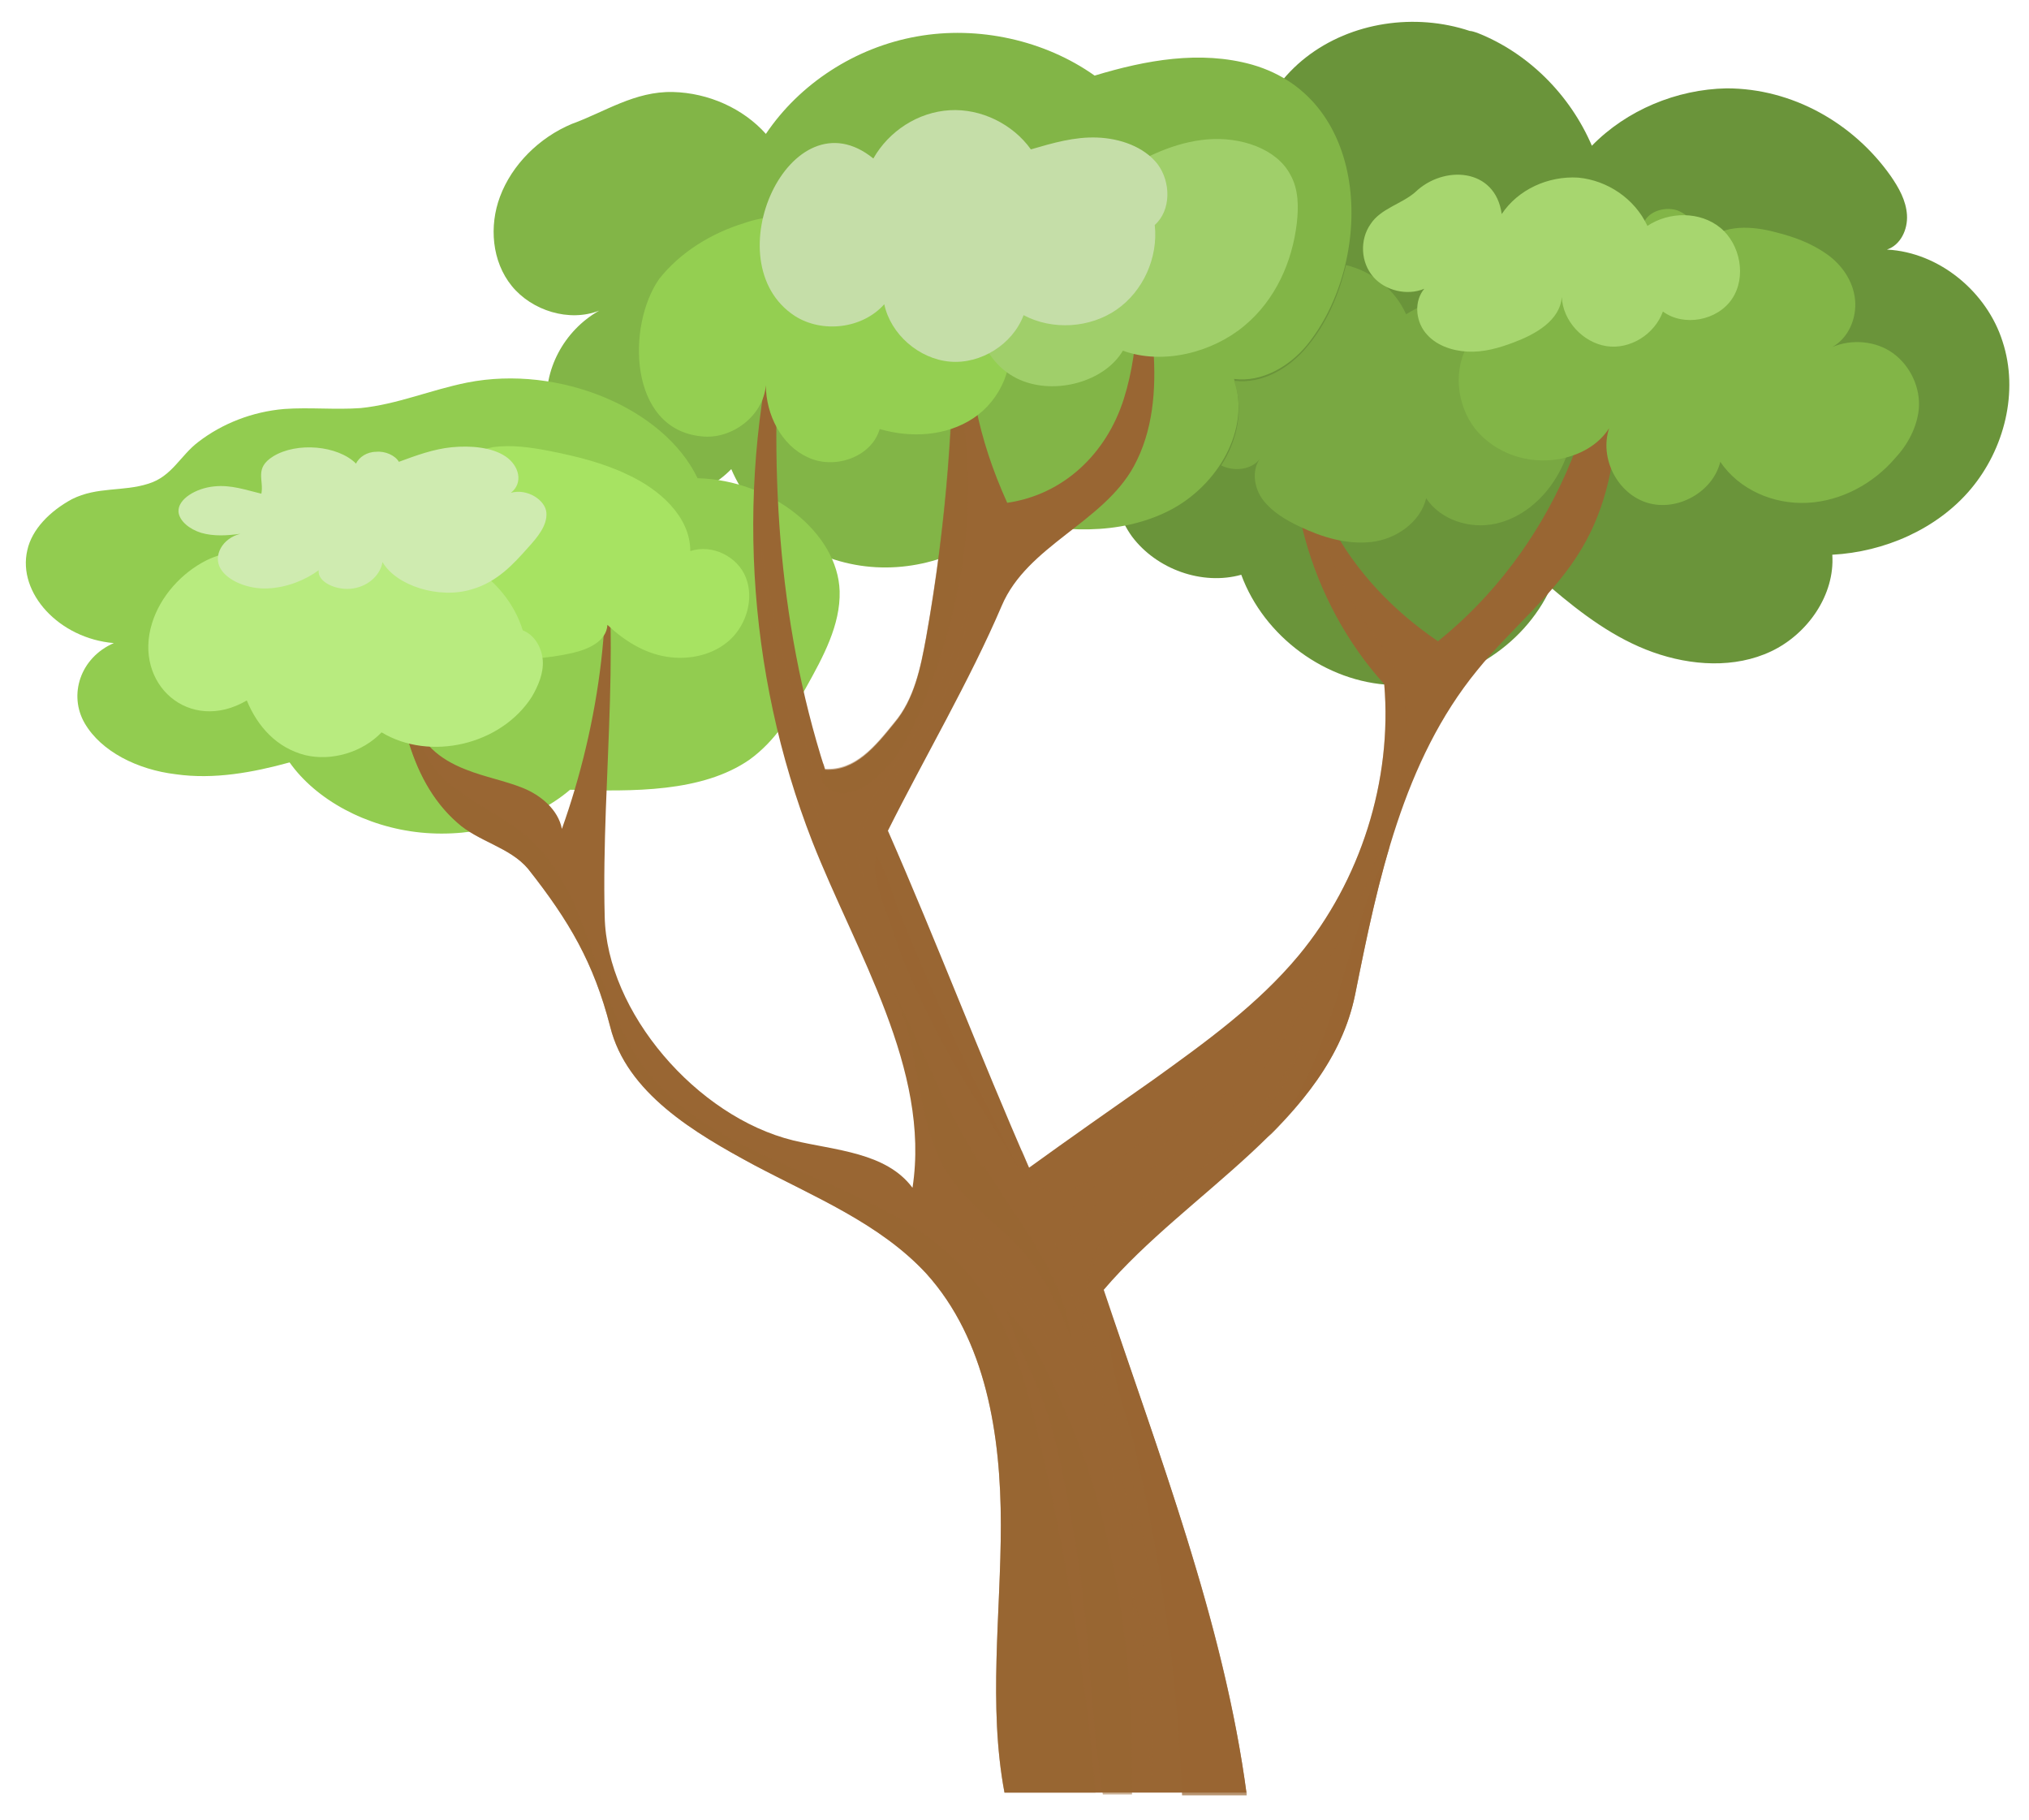 <svg xmlns="http://www.w3.org/2000/svg" xmlns:xlink="http://www.w3.org/1999/xlink" version="1.1" x="0px" y="0px" viewBox="0 0 222.8 199.8" style="enable-background:new 0 0 222.8 199.8;" xml:space="preserve">
<style type="text/css">
	.tree07st0{fill:#6A943A;}
	.tree07st1{fill:#82B547;}
	.tree07st2{fill:#92CC50;}
	.tree07st3{fill:#996633;}
	.tree07st4{opacity:0.3;fill:#996633;}
	.tree07st5{opacity:0.5;fill:#996633;}
	.tree07st6{fill:#A7E362;}
	.tree07st7{fill:#B8EB7F;}
	.tree07st8{fill:#79A842;}
	.tree07st9{fill:#CFEBB0;}
	.tree07st10{fill:#94CF51;}
	.tree07st11{fill:#A0CF6A;}
	.tree07st12{fill:#C5DEA8;}
	.tree07st13{fill:#A7D66F;}
	.tree07st14{opacity:0.7;fill:#996633;}
	.tree07st15{opacity:0.7;}
	.tree07st16{opacity:0.5;}
</style>
<g id="Background">
</g>
<g id="Objects">
	<g>
		<path class="tree07st0" d="M162.2,3.6c5.6,2.2,10.2,6.8,12.6,12.4c3.8-3.9,9.3-6.2,14.8-6.3c7.2,0,13.9,3.8,18,9.6    c0.9,1.3,1.7,2.7,1.8,4.3c0.1,1.6-0.7,3.3-2.2,3.8c5.8,0.3,11,4.7,12.7,10.1c1.8,5.5,0.2,11.8-3.5,16.2c-3.7,4.4-9.5,6.9-15.2,7.2    c0.3,4.4-2.7,8.7-6.7,10.6c-4,1.9-8.8,1.6-13,0.1s-7.8-4.2-11.2-7.1c-3,6.6-10.2,11-17.5,10.7c-7.2-0.3-14-5.3-16.5-12.1    c-4.3,1.2-9.3-0.6-12-4.2c-2.6-3.6-2.8-8.9-0.3-12.6c-4.5-4-5.1-11.8-2-16.8c3-5,9.5-7.7,15.2-6.3c-1.4-6.2,1.2-13,6.2-16.9    c5-3.9,12-4.9,18-2.9C161.6,3.4,161.9,3.5,162.2,3.6z"/>
		<path class="tree07st1" d="M73.9,10.1c3.9,0.1,7.7,1.8,10.2,4.6c3.7-5.5,9.8-9.5,16.6-10.7c6.7-1.2,14,0.4,19.5,4.3    c5.6-1.7,11.6-2.8,17.3-1.2c13.2,3.8,13.4,21.7,6,30.8c-1.9,2.3-4.9,4.1-8,3.7c1.9,5.5-1.8,11.8-7.2,14.5    c-5.4,2.7-11.9,2.4-17.8,0.8c-4.2,4.2-10.6,6.2-16.6,5.1c-6-1.1-11.3-5.1-13.6-10.5c-3,3.1-8,4.3-12.3,2.9    c-4.2-1.4-7.5-5.2-7.9-9.5c-0.5-4.2,1.8-8.6,5.7-10.8c-3.3,1.3-7.4,0-9.6-2.7s-2.5-6.6-1.3-9.8c1.3-3.5,4.3-6.5,7.9-8    C66.4,12.3,69.7,10,73.9,10.1z"/>
		<path class="tree07st2" d="M31.2,44.9c2.8-0.2,5.6,0.1,8.4-0.1c4-0.4,7.7-2,11.7-2.8c10.1-2,21.6,2.8,25.3,10.5    c8.1,0.2,15.4,6,15.6,12.4c0.1,3.7-1.8,7.2-3.7,10.6c-1.6,2.9-3.3,5.8-6.2,7.9c-5.2,3.6-12.8,3.5-19.7,3.3    c-4.1,3.5-10.4,5.3-16.4,4.7c-6-0.6-11.5-3.6-14.4-7.7c-4,1.1-8.3,1.9-12.5,1.3c-4.2-0.5-8.2-2.5-10-5.6s-0.5-7.2,3.2-8.8    c-6-0.5-10.6-5.5-9.5-10.2c0.5-2.3,2.5-4.3,4.9-5.6c2.8-1.4,5.6-0.8,8.4-1.7c2.6-0.8,3.5-3.1,5.5-4.6    C24.4,46.5,27.7,45.2,31.2,44.9z"/>
		<path class="tree07st3" d="M136.9,197c-2.5-18.7-9.7-37.5-15.7-55.4c9.2-10.8,24.8-18.5,27.6-32.4c2.5-12.6,5.3-25.7,13.4-35.6    c3.7-4.6,8.5-8.3,11.5-13.4c5.4-9.1,4-20.6,2.5-31.1c0.9,15.6-6.1,31.5-18.3,41.3c-10-6.8-16.2-17.3-14.9-29.3    c-3.1,11.6,0.9,25.1,9,34c0.9,10.6-2.6,21.6-9.4,29.8c-4.5,5.4-10.2,9.5-15.9,13.6c-4,2.8-9.7,6.8-13.7,9.7    c-5.4-12.3-10.1-24.7-15.5-37c4-8,9-16.5,12.5-24.7c2.8-6.6,11.1-9.1,14.5-15.3c4.2-7.7,1.5-18,0.1-26.1    c0.4,6.3,0.7,12.7-1.2,18.7c-1.9,6-6.6,10.5-12.8,11.4c-3.3-7.3-4.3-13.3-4.6-21.4c-0.4-0.4-0.9-0.8-1.3-1.1    c0.2,12.5-0.8,25-3,37.3c-0.6,3.3-1.3,6.8-3.5,9.4c-2.1,2.6-4.3,5.3-7.6,5.1c-5.3-16.5-6.2-33.9-4.7-51.2    c-5.2,19.4-4,40.4,3.3,59.1c4.8,12.2,13,25,11,38c-2.9-3.9-8.5-4.1-13.1-5.2c-10.6-2.6-20.5-14.1-20.7-24.6    C66,85,68.6,68.9,65.6,53.8c2.2,12,0.2,25.7-3.9,37.2c-0.4-2.1-2.3-3.7-4.3-4.5c-2-0.8-4.2-1.2-6.2-2c-6.5-2.5-6.4-7.1-8.3-14.8    c0.7,7.4,1.7,15.7,7.3,20.6c2.3,2.1,5.8,2.7,7.8,5.1c4.5,5.7,7.2,10.3,9,17.3c1.8,7.3,9.3,11.7,15.8,15.2    c6.6,3.5,13.8,6.4,18.9,11.9c6.6,7.3,8.2,17.8,8.2,27.6c0,9.8-1.4,19.8,0.4,29.4H136.9z"/>
		<path class="tree07st4" d="M153.6,74.3c-0.9-2.4-2.7-4.4-4.1-6.6c-3.8-5.7-5.4-12.5-7.1-19.1c-0.1,0.2-0.3,0.3-0.4,0.5    c-0.1,9.4,3.8,19.1,10,26c0.9,10.6-2.6,21.6-9.4,29.8c-4.5,5.4-10.2,9.5-15.9,13.6c-4,2.8-9.7,6.8-13.7,9.7    c-0.3-0.6-0.5-1.3-0.8-1.9c-0.1,0.1-0.1,0.3-0.1,0.4c-0.6,2.9,2.6,4.6,5,4c1.4-0.3,2.7-1.2,3.9-2c5.1-3.7,9.7-7.9,14.3-12.1    c4-3.6,8-7.3,10.9-11.8c3.4-5.2,5.2-11.2,6.8-17.2C154.1,83.2,155.2,78.5,153.6,74.3z"/>
		<path class="tree07st5" d="M92.5,87.1c1,0,2-0.4,2.8-1c2.9-2,4.7-5.4,6-8.7c4.8-11.6,6.7-24.7,3.3-36.7c-0.2,9.8-1.2,19.6-2.9,29.2    c-0.6,3.3-1.3,6.8-3.5,9.4c-2.1,2.6-4.3,5.3-7.6,5.1c-0.1-0.2-0.1-0.4-0.2-0.6c0,0.1-0.1,0.2-0.1,0.3    C89.7,85.7,90.9,87.1,92.5,87.1z"/>
		<path class="tree07st5" d="M114.1,157.9c-1.5-6.5-3.4-13.1-7.8-18.1C97,129,78.9,128.6,70.6,117c-5.6-7.8-5.6-19.3-13-25.4    c-2.5-2.1-5.7-3.4-8.2-5.5c-1.8-1.5-3.2-3.8-3.6-6.2c-1-1.8-1.5-4.1-2.1-6.8c-0.1,0.2-0.3,0.3-0.4,0.5c0.8,6.3,2.3,12.6,6.9,16.7    c2.3,2.1,5.8,2.7,7.8,5.1c4.5,5.7,7.2,10.3,9,17.3c1.8,7.3,9.3,11.7,15.8,15.2c6.6,3.5,13.8,6.4,18.9,11.9    c6.6,7.3,8.2,17.8,8.2,27.6c0,9.8-1.4,19.8,0.4,29.4h10C119.2,183.8,117.1,170.8,114.1,157.9z"/>
		<path class="tree07st6" d="M54.1,49.1c2-0.3,4.1,0,6.2,0.4c3,0.6,5.9,1.3,8.6,2.6c3.5,1.6,6.9,4.6,6.9,8.4c2.4-0.8,5.2,0.6,6.1,2.9    c0.9,2.3,0.1,5.1-1.7,6.8c-1.8,1.7-4.5,2.3-7,1.9c-2.5-0.4-4.7-1.8-6.5-3.5c-0.1,1.8-2.1,2.7-3.9,3.1c-2.7,0.6-5.5,0.8-8.2,0.5    c-1.8-0.2-3.6-0.5-4.9-1.6s-2.1-3.2-1.2-4.7c-3.3,1.1-7.3-1.4-7.7-4.8c-0.5-3.9,2.8-5.3,5.5-7.1C48.7,52.2,50.6,49.7,54.1,49.1z"/>
		<path class="tree07st7" d="M36.6,61.4c2.2-0.2,4.2-1,6.4-1.3c6.1-0.8,12.6,3.2,14.4,9.1c1.3,0.5,2.1,1.9,2.2,3.3c0.1,1.4-0.5,2.8-1.2,4    c-3.4,5.3-11.2,7.1-16.5,3.9c-2.1,2.2-5.5,3.2-8.4,2.5c-3.1-0.8-5.2-3.1-6.4-6c-6.3,3.7-12.5-1.8-10.4-8.5c0.9-2.9,3.2-5.5,6-6.9    C27.2,59.3,31.8,61.7,36.6,61.4z"/>
		<path class="tree07st8" d="M172.3,37.1c-1.5-3-4.8-4.9-8.2-5.2c-3.4-0.3-6.7,0.8-9.7,2.6c-1.2-2.7-3.7-4.7-6.6-5.4c0,0,0,0,0,0    c-0.8,3.4-2.2,6.5-4.3,9c-1.9,2.3-4.9,4.1-8,3.7c1.1,3.1,0.4,6.5-1.4,9.3c1.4,0.7,3.4,0.5,4.3-0.8c-1,1.3-0.7,3.3,0.3,4.6    c1,1.3,2.5,2.2,4,2.9c2.5,1.2,5.2,2,7.9,1.7c2.7-0.3,5.4-2.2,6-4.8c1.6,2.4,4.8,3.4,7.6,2.8c2.8-0.6,5.2-2.6,6.7-5.1    c1.5-2.5,2.1-5.3,2.4-8.2C173.4,41.8,173.3,39.3,172.3,37.1z"/>
		<path class="tree07st9" d="M30,50.1c2.6-1.6,7.1-1.2,9.1,0.8c0.3-0.7,1.2-1.3,2.2-1.3c1-0.1,2.1,0.4,2.5,1.1c1.9-0.7,3.8-1.4,5.8-1.6    c2.1-0.2,4.4,0,5.9,1c1.5,1,2,2.9,0.6,4c1.8-0.5,3.8,0.8,3.9,2.2c0.1,1.4-1,2.7-2,3.8c-1.6,1.8-3.4,3.8-6.2,4.6    c-3.6,1.1-8.3-0.4-9.8-3c-0.2,1.3-1.4,2.6-3.2,2.9c-1.8,0.3-4-0.7-3.8-2c-1.5,1.1-3.5,1.9-5.6,2c-2.1,0.1-4.4-0.8-5.2-2.2    c-0.8-1.4,0.2-3.3,2.2-3.8c-1.4,0.2-2.9,0.3-4.3-0.1c-1.3-0.4-2.4-1.3-2.5-2.3c-0.1-1.4,1.9-2.6,3.9-2.8c1.9-0.2,3.5,0.4,5.2,0.8    C29,52.7,27.9,51.4,30,50.1z"/>
		<path class="tree07st10" d="M81.7,24.5c1.1-0.4,2.3-0.6,3.5-0.8c3.7-0.5,22.7,0.9,17,8.6c3.3-1.4,7.4,0.9,8.4,4.3c1,3.4-0.7,7.3-3.7,9.3    c-3,2-6.9,2.2-10.3,1.2c-0.9,3.1-5,4.5-7.9,3.1c-2.9-1.3-4.6-4.7-4.6-7.9c-0.3,3.4-3.8,6-7.1,5.6c-8-0.8-8.2-12.2-4.6-17.3    C74.7,27.7,78.1,25.6,81.7,24.5z"/>
		<path class="tree07st11" d="M122.8,19c3-1.8,6.2-3.4,9.8-3.7c3.6-0.3,7.6,1,9.1,3.9c0.9,1.6,0.9,3.5,0.7,5.3c-0.5,4.2-2.3,8.4-5.8,11.3    c-3.5,2.9-8.9,4.3-13.3,2.7c-2,3.4-7.4,4.9-11.3,3.2c-3.9-1.7-5.7-6.4-3.8-9.9c-0.6,1-3-0.1-3.5-0.5c-1.6-1.1-1.6-2.6-1.4-4.2    c0.3-2,1.3-4.8,2.7-6.5C109.7,16,118.2,14.3,122.8,19z"/>
		<path class="tree07st12" d="M95.9,17.4c1.7-3,4.9-5.1,8.4-5.3c3.4-0.2,6.9,1.5,8.9,4.3c2.4-0.7,4.8-1.4,7.3-1.3c2.5,0.1,5.1,1,6.6,2.9    c1.5,2,1.5,5.1-0.3,6.7c0.4,3.6-1.3,7.3-4.2,9.3c-2.9,2-7,2.3-10.2,0.6c-1.2,3.2-4.7,5.4-8.1,5.1c-3.4-0.3-6.5-3-7.2-6.3    c-2.4,2.7-6.8,3.2-9.8,1.3C78.2,28.8,86.8,10,95.9,17.4z"/>
		<path class="tree07st1" d="M172.7,21.7c2.9-0.9,6.3,0.5,7.7,3.1c0.3-1.5,2.3-2.2,3.8-1.7c1.5,0.6,2.4,2,3.1,3.4c2-1.9,5.1-1.7,7.7-1    c2,0.5,3.9,1.2,5.6,2.4s2.9,3,3.1,5c0.2,2-0.7,4.2-2.5,5.2c2.1-0.9,4.8-0.7,6.7,0.7c1.9,1.4,3,3.8,2.8,6.1c-0.2,2-1.2,3.9-2.6,5.4    c-2.4,2.8-5.9,4.7-9.6,4.9c-3.7,0.2-7.5-1.4-9.6-4.5c-0.8,3.3-4.7,5.5-8,4.5c-3.3-1-5.3-4.9-4.2-8.2c-1.2,1.9-3.3,3-5.5,3.4    c-3.4,0.6-7-0.6-9.2-3.3c-2.1-2.7-2.5-6.7-0.6-9.6c1.9-2.9,5.8-4,8.9-2.7c-1.1-2-2.7-5-2.5-7.4C168.1,25.1,170.3,22.4,172.7,21.7z    "/>
		<path class="tree07st13" d="M164.9,23.5c1.8-2.7,5.1-4.2,8.4-4c3.2,0.3,6.2,2.3,7.6,5.3c2.4-1.6,5.8-1.6,8,0.2c2.2,1.8,2.9,5.4,1.3,7.8    c-1.6,2.4-5.3,3.1-7.6,1.4c-0.9,2.5-3.6,4.2-6.2,3.8c-2.6-0.4-4.8-2.8-4.9-5.4c-0.2,2.6-2.9,4.1-5.3,5c-1.6,0.6-3.3,1.1-5.1,1    c-1.7-0.1-3.5-0.7-4.6-2.1c-1.1-1.4-1.2-3.5-0.1-4.8c-1.9,0.8-4.3,0.2-5.6-1.3c-1.4-1.6-1.5-4.1-0.3-5.8c1.1-1.7,3.4-2.2,4.9-3.5    C158.5,18.1,164.2,18.4,164.9,23.5z"/>
		<path class="tree07st5" d="M117.4,155.9c-1.7-3.9-3.8-8.9-6.8-12c0.7,3.2,2.7,6.5,3.8,9.6c1.8,4.8,2.7,10.3,3.6,15.4    c1.7,9.4,1.6,18.7,3.1,28.1h3.2c0.1-9-0.4-17.9-2.4-26.7C120.9,165.4,119.4,160.5,117.4,155.9z"/>
		<path class="tree07st14" d="M122.2,144.7c-1.3,3.6,1.7,11.2,2.3,13.7c1.5,6.6,2.8,13.3,3.7,20.1c0.5,3.8,0.9,7.6,1.2,11.4    c0,0.6,0.3,4.2,0.4,7.2h7.1C134.6,179.3,128,161.7,122.2,144.7z"/>
		<g class="tree07st15">
			<path class="tree07st3" d="M127.5,186.3l0.2,0.6l-0.1,0l-0.4-3.2l-0.5-3.2c-0.3-2.1-0.7-4.3-1.1-6.4c-0.2-1.1-0.4-2.1-0.6-3.2l-0.6-3.2     c-0.4-2.1-0.9-4.2-1.4-6.3c-0.5-2.1-1-4.2-1.5-6.3l-0.8-3.1c-0.3-1-0.6-2.1-0.9-3.1c-0.6-2.1-1.2-4.2-1.9-6.2l-1-3.1l-1-3.1     c0.4,1,0.9,2,1.3,3l1.2,3c0.8,2,1.5,4.1,2.1,6.2c0.3,1,0.7,2.1,1,3.1l0.9,3.1c0.6,2.1,1.1,4.2,1.6,6.3c0.5,2.1,0.9,4.3,1.3,6.4     c0.4,2.1,0.8,4.3,1.1,6.4c0.3,2.2,0.6,4.3,0.8,6.5c0.2,2.2,0.4,4.3,0.5,6.5l-0.1,0L127.5,186.3z"/>
		</g>
		<g class="tree07st16">
			<path class="tree07st3" d="M104.8,134.3c0,0,0.5,0.4,1.4,1.1c0.5,0.4,1,0.8,1.6,1.4c0.3,0.3,0.6,0.6,1,0.9c0.3,0.3,0.7,0.7,1,1     c0.7,0.7,1.4,1.5,2.2,2.4c0.8,0.9,1.5,1.8,2.3,2.9c0.7,1,1.5,2.1,2.1,3.3c0.7,1.1,1.3,2.3,2,3.5c0.6,1.2,1.2,2.4,1.6,3.7     c0.5,1.2,0.9,2.5,1.3,3.7c0.3,1.2,0.7,2.4,0.9,3.5c0.2,1.1,0.5,2.2,0.6,3.2c0.1,0.5,0.2,1,0.2,1.4c0,0.5,0.1,0.9,0.1,1.3     c0.1,0.8,0.1,1.5,0.1,2.1c0,1.2,0,1.8,0,1.8s-0.1-0.7-0.2-1.8c-0.1-0.6-0.2-1.3-0.3-2.1c-0.1-0.8-0.3-1.7-0.5-2.7     c-0.2-1-0.5-2-0.8-3.1c-0.3-1.1-0.7-2.2-1-3.4c-0.4-1.2-0.8-2.4-1.4-3.6c-0.5-1.2-1.1-2.4-1.6-3.6c-0.6-1.2-1.2-2.4-1.9-3.5     c-0.6-1.1-1.4-2.2-2-3.2c-0.7-1-1.4-2-2.1-2.9c-0.7-0.9-1.4-1.7-2-2.5c-0.6-0.8-1.3-1.4-1.8-2c-0.5-0.6-1-1.1-1.5-1.5     C105.3,134.7,104.8,134.3,104.8,134.3z"/>
		</g>
		<g class="tree07st15">
			<path class="tree07st3" d="M124,173.8c0,0,0.4,1.3,0.9,3.2c0.5,2,0.9,4.6,1.3,7.3c0.3,2.7,0.4,5.4,0.4,7.4c0,2-0.1,3.4-0.1,3.4     s-0.1-0.3-0.1-0.9c-0.1-0.6-0.2-1.4-0.3-2.4c-0.2-2-0.5-4.6-0.8-7.3c-0.3-2.7-0.6-5.3-0.8-7.3c-0.1-1-0.2-1.8-0.2-2.4     C124,174.1,124,173.8,124,173.8z"/>
		</g>
		<path class="tree07st5" d="M111,136c-2.2-2.1-4.7-4-6.5-6.5c-4.2-6-3.2-14.2-6.4-20.7c3.2,6.1,5.7,13.2,9.7,19.2c0.5,0,2.6,3.8,3,4.3    c1,1.5,2.1,3,3,4.6c1.8,3,3.4,6.4,3.8,9.9C116,142.8,114.1,139,111,136z"/>
		<path class="tree07st4" d="M145,107.5c-4.3,7.5-9.1,15.2-16.5,19.6c-2.3,1.4-4.8,2.4-6.9,4c-2.1,1.6-3.7,4-3.6,6.7    c-0.6-1.9-1.1-4.2,0.3-5.9c1.6-2,4.7-3.1,6.8-4.4c5.1-3.4,9.7-7.4,13.8-11.9C141.1,113.1,143.4,110.4,145,107.5z"/>
		<path class="tree07st14" d="M148.8,109.2c1.1-5.4,2.2-11,3.8-16.3c-0.2,0.5-0.5,1-0.7,1.5c-2.6,5.8-4,12.1-6.1,18.1    c-1,3-2.2,5.9-3.8,8.6c-0.8,1.3-1.8,2.5-2.7,3.7C143.8,120.3,147.5,115.4,148.8,109.2z"/>
		<g class="tree07st15">
			<path class="tree07st3" d="M143.3,113.8c0,0,0,0.1-0.1,0.4c-0.1,0.3-0.2,0.7-0.4,1.1c-0.4,1-1,2.3-1.9,3.9c-0.9,1.5-2.2,3.2-3.8,4.9     c-1.6,1.6-3.5,3.1-5.5,4.4c-2,1.3-4.1,2.5-5.8,3.8c-1.8,1.3-3.3,2.7-4.3,4.1c-1,1.4-1.6,2.8-1.9,3.8c-0.1,0.5-0.2,0.9-0.2,1.2     c0,0.3-0.1,0.4-0.1,0.4s0-0.1,0-0.4c0-0.3,0-0.7,0.1-1.2c0.1-0.5,0.2-1.1,0.5-1.8c0.2-0.7,0.6-1.4,1.1-2.2c1-1.5,2.4-3.2,4.2-4.5     c1.8-1.4,3.8-2.6,5.8-3.9c2-1.3,3.9-2.7,5.4-4.2c1.6-1.5,2.9-3.1,3.9-4.5c1-1.5,1.8-2.7,2.2-3.6     C143,114.4,143.3,113.8,143.3,113.8z"/>
		</g>
		<path class="tree07st14" d="M112.4,129.3c-2.5-4.6-5.6-8.8-8.1-13.3c-2.5-4.6-4.8-9.3-6.4-14.2c-0.6-1.8-2.5-6-1.6-7.8    c1.2,2,1.8,4.6,2.7,6.7c1,2.4,1.9,4.7,3,7.1c2,4.7,4.2,9.3,6.5,13.8C109.7,124.1,111,126.7,112.4,129.3z"/>
		<g class="tree07st16">
			<path class="tree07st3" d="M98,107.4c0,0-0.4-0.7-1.1-1.9c-0.3-0.6-0.7-1.3-1.2-2.2c-0.4-0.8-0.9-1.8-1.4-2.9c-0.5-1.1-1-2.2-1.6-3.5     c-0.6-1.2-1.1-2.6-1.6-3.9c-1.1-2.8-2.1-5.7-3-8.7c-0.9-3-1.7-6.1-2.3-8.9c-0.3-1.4-0.6-2.8-0.8-4.2c-0.2-1.3-0.4-2.6-0.6-3.8     c-0.2-1.2-0.3-2.2-0.4-3.2c-0.1-1-0.2-1.8-0.3-2.5c-0.1-1.4-0.2-2.2-0.2-2.2s0.1,0.8,0.4,2.1c0.2,1.4,0.6,3.3,1,5.6     c0.2,1.2,0.5,2.4,0.8,3.7c0.3,1.3,0.6,2.7,1,4.1c0.7,2.9,1.5,5.9,2.4,8.9c0.9,3,1.9,6,2.9,8.7c0.5,1.4,1,2.7,1.5,4     c0.5,1.3,1,2.4,1.4,3.5c0.9,2.2,1.7,4,2.2,5.2C97.7,106.6,98,107.4,98,107.4z"/>
		</g>
		<g class="tree07st16">
			<path class="tree07st3" d="M94.9,96.3c0,0-0.1-0.1-0.2-0.3c-0.1-0.2-0.3-0.6-0.4-1.1c-0.3-0.9-0.4-2.4,0.1-4c0.5-1.6,1.4-3.4,2.6-5.1     c0.6-0.9,1.2-1.7,1.8-2.6c0.6-0.9,1.2-1.8,1.7-2.8c1.1-1.9,2.1-3.8,2.9-5.7c0.4-0.9,0.8-1.8,1.1-2.7c0.3-0.9,0.6-1.7,0.9-2.5     c0.5-1.6,0.9-2.9,1.1-3.8c0.2-0.9,0.4-1.5,0.4-1.5s-0.1,0.5-0.2,1.5c-0.2,1-0.4,2.3-0.8,3.9c-0.2,0.8-0.5,1.7-0.7,2.6     c-0.3,0.9-0.6,1.9-1,2.8c-0.4,1-0.8,2-1.3,2.9c-0.5,1-1,2-1.6,2.9c-0.6,1-1.2,1.9-1.8,2.8c-0.6,0.9-1.3,1.8-1.9,2.6     c-1.2,1.6-2.3,3.2-2.8,4.7c-0.5,1.5-0.6,2.9-0.4,3.8c0.1,0.5,0.2,0.8,0.3,1.1C94.9,96.1,94.9,96.3,94.9,96.3z"/>
		</g>
	</g>
</g>
<g id="Designed_by_Freepik">
</g>
</svg>